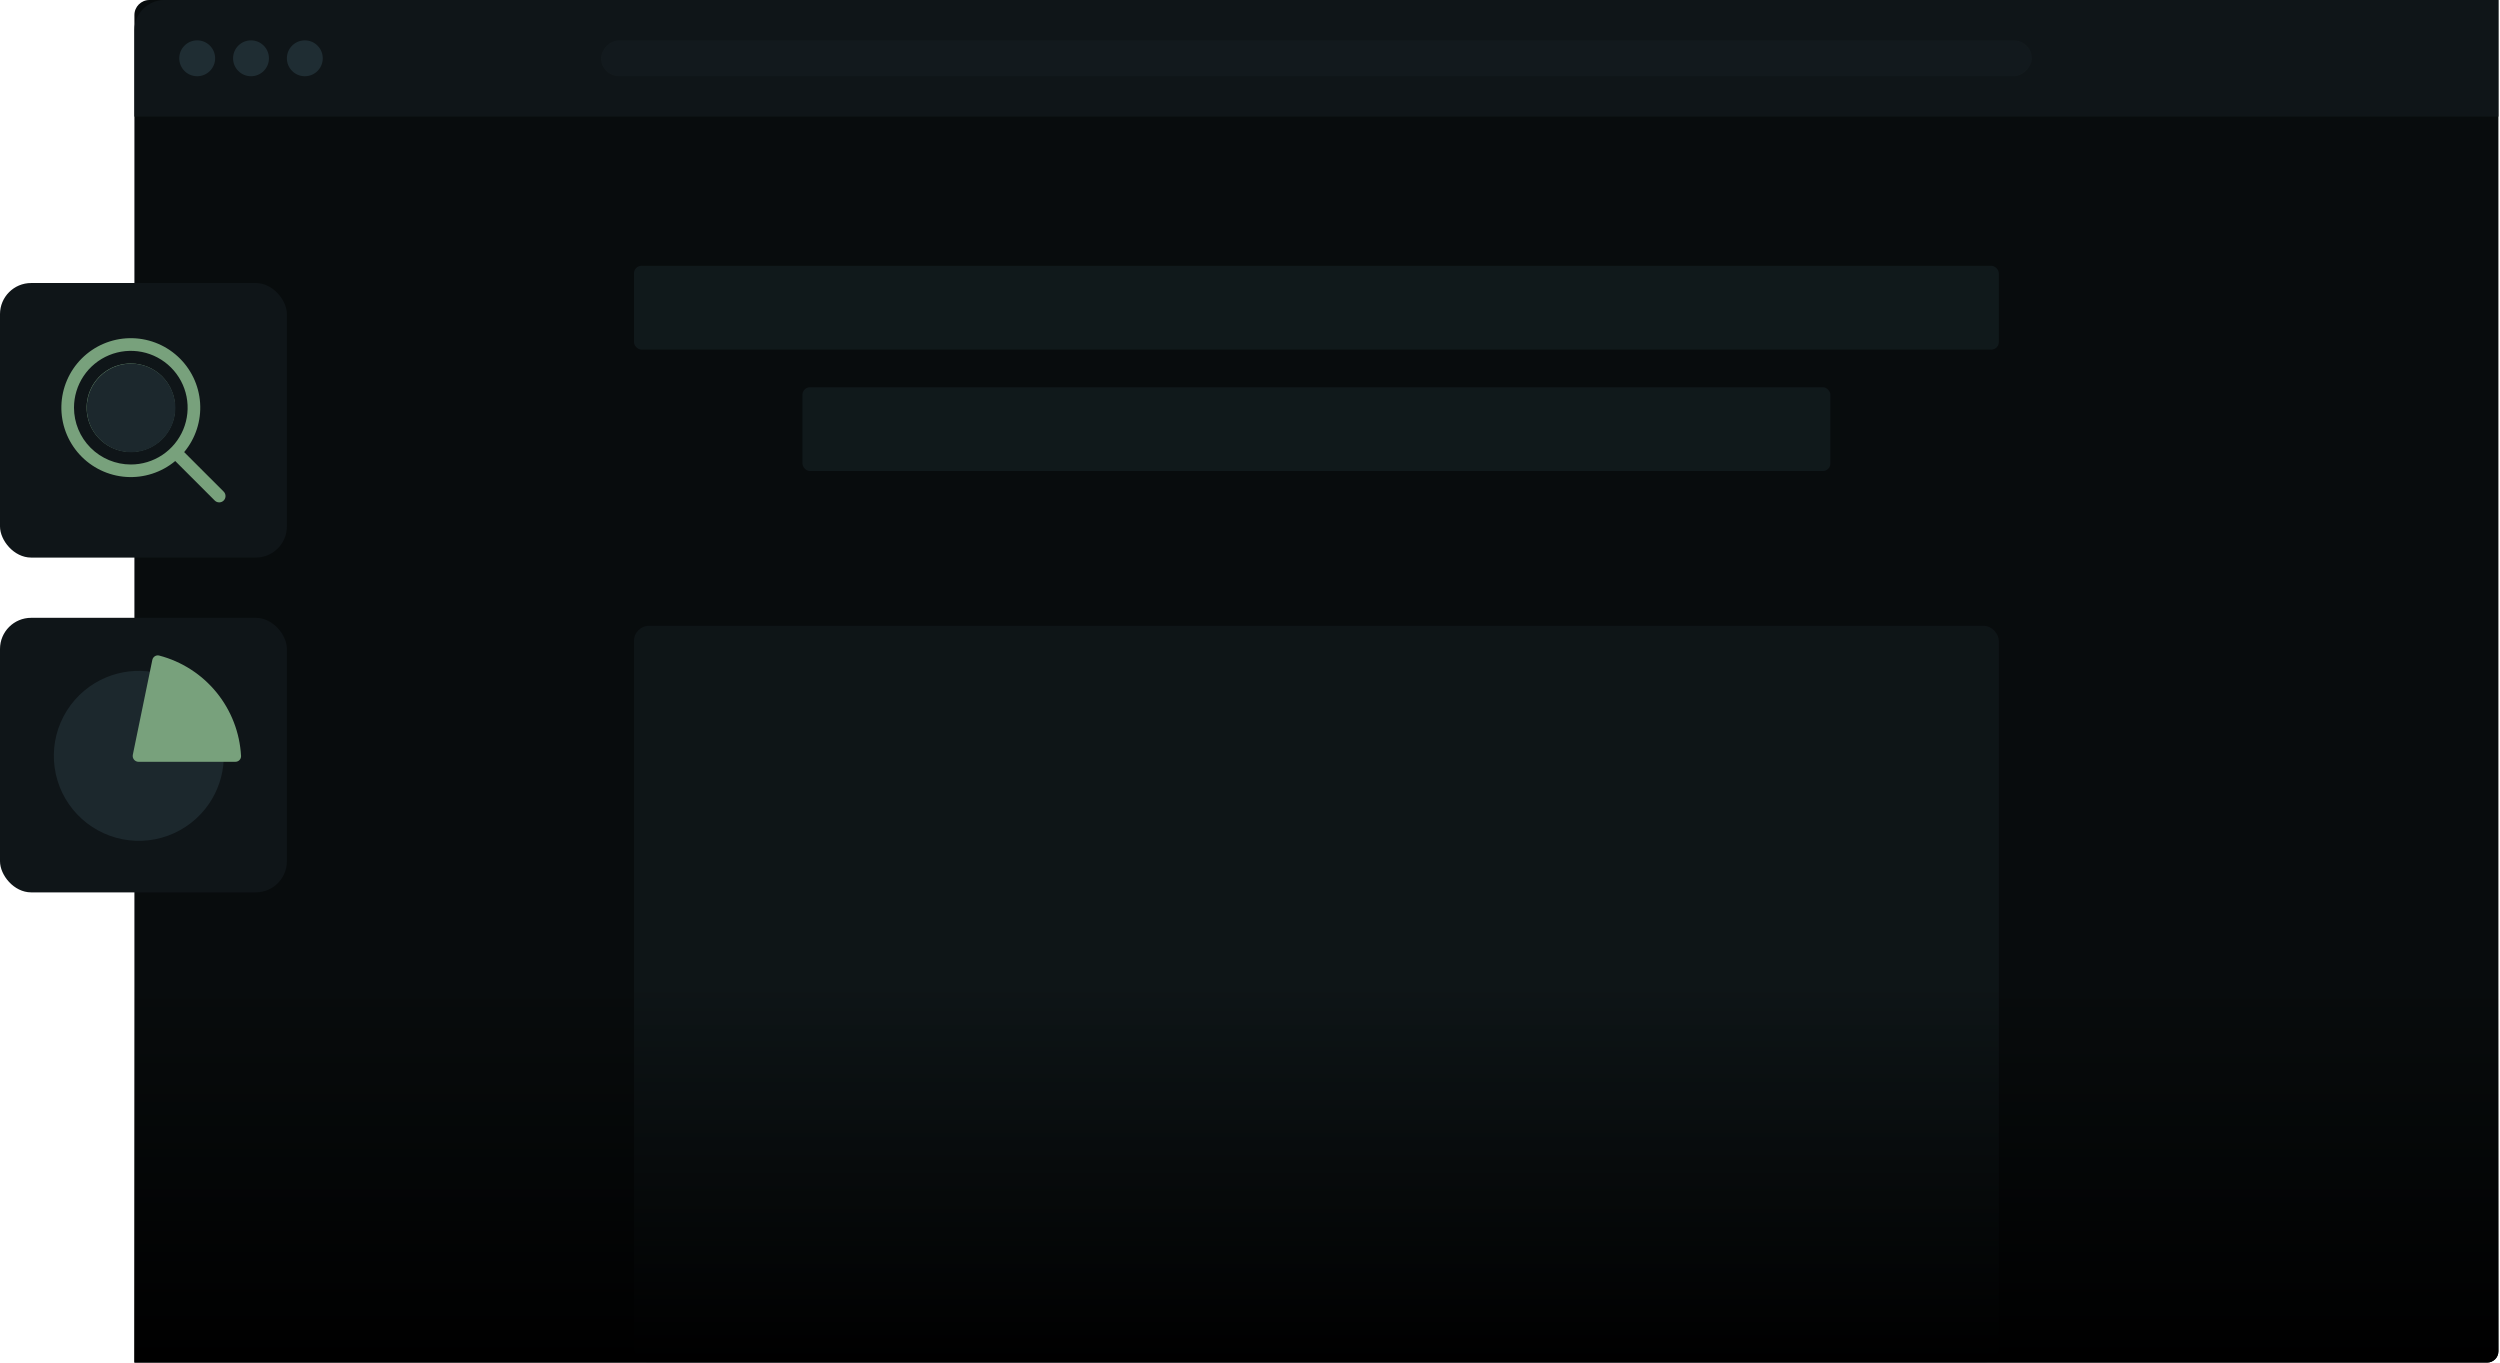 <svg width="664" height="362" viewBox="0 0 664 362" fill="none" xmlns="http://www.w3.org/2000/svg">
<path d="M35.699 4C35.699 1.791 37.49 0 39.699 0H663.578V358.896C663.578 360.552 662.235 361.896 660.578 361.896H35.699V4Z" fill="#080C0D"/>
<path d="M663.578 30.968H35.699V8C35.699 3.582 39.281 -0 43.699 -0H663.578V30.968Z" fill="#0F1518"/>
<rect width="380.045" height="9.52" rx="4.76" transform="matrix(1 0 0 -1 159.616 20.245)" fill="#161F22" fill-opacity="0.5"/>
<circle cx="52.375" cy="15.484" r="4.765" fill="#1F2D33"/>
<circle cx="66.668" cy="15.484" r="4.765" fill="#1F2D33"/>
<circle cx="80.96" cy="15.484" r="4.765" fill="#1F2D33"/>
<rect opacity="0.2" x="168.387" y="70.601" width="362.504" height="22.252" rx="2" fill="#344C57"/>
<rect opacity="0.2" x="213.135" y="102.852" width="273.009" height="22.252" rx="2" fill="#344C57"/>
<rect opacity="0.2" x="168.387" y="166.222" width="362.504" height="195.674" rx="4" fill="#283B43"/>
<path d="M35.699 261.269H663.578V358.896C663.578 360.552 662.235 361.896 660.578 361.896H35.699V261.269Z" fill="url(#paint0_linear_7017_141)"/>
<rect y="75.171" width="76.196" height="72.921" rx="8.269" fill="#0F1518"/>
<path d="M46.482 108.279C46.482 110.601 45.793 112.87 44.504 114.8C43.214 116.731 41.38 118.235 39.236 119.124C37.091 120.012 34.731 120.245 32.454 119.792C30.177 119.339 28.085 118.221 26.444 116.579C24.802 114.938 23.684 112.846 23.231 110.569C22.778 108.292 23.011 105.932 23.899 103.787C24.787 101.642 26.292 99.809 28.222 98.519C30.153 97.229 32.422 96.541 34.744 96.541C37.857 96.541 40.842 97.778 43.044 99.979C45.245 102.18 46.482 105.166 46.482 108.279ZM59.406 132.942C59.251 133.098 59.066 133.221 58.862 133.306C58.659 133.39 58.44 133.434 58.22 133.434C58 133.434 57.781 133.39 57.578 133.306C57.374 133.221 57.189 133.098 57.034 132.942L46.541 122.447C42.891 125.482 38.212 126.995 33.477 126.669C28.741 126.343 24.314 124.204 21.115 120.697C17.916 117.189 16.193 112.584 16.303 107.839C16.413 103.093 18.348 98.573 21.706 95.218C25.064 91.863 29.586 89.931 34.332 89.825C39.078 89.719 43.681 91.447 47.186 94.649C50.69 97.851 52.825 102.28 53.147 107.016C53.469 111.752 51.952 116.43 48.913 120.076L59.406 130.569C59.562 130.725 59.686 130.91 59.77 131.113C59.855 131.317 59.898 131.535 59.898 131.755C59.898 131.976 59.855 132.194 59.77 132.398C59.686 132.601 59.562 132.786 59.406 132.942ZM34.744 123.371C37.728 123.371 40.646 122.486 43.128 120.828C45.61 119.169 47.544 116.812 48.687 114.055C49.829 111.297 50.128 108.262 49.546 105.335C48.963 102.407 47.526 99.718 45.415 97.608C43.305 95.497 40.615 94.059 37.688 93.477C34.76 92.895 31.726 93.194 28.968 94.336C26.21 95.478 23.854 97.413 22.195 99.894C20.537 102.376 19.652 105.294 19.652 108.279C19.656 112.28 21.248 116.116 24.077 118.946C26.906 121.775 30.742 123.367 34.744 123.371Z" fill="#78A17C"/>
<circle cx="34.809" cy="108.343" r="11.771" fill="#1C282D"/>
<rect y="164.093" width="76.196" height="72.921" rx="8.269" fill="#0F1518"/>
<path d="M41.64 180.286C41.835 179.449 41.315 178.607 40.466 178.47C36.355 177.807 32.13 178.292 28.262 179.888C23.913 181.682 20.234 184.79 17.738 188.777C15.242 192.765 14.053 197.432 14.34 202.128C14.626 206.823 16.372 211.312 19.334 214.967C22.296 218.622 26.326 221.26 30.86 222.513C35.394 223.765 40.207 223.57 44.625 221.954C49.043 220.338 52.846 217.382 55.502 213.499C57.864 210.046 59.214 206.013 59.417 201.854C59.459 200.995 58.742 200.312 57.883 200.329L38.873 200.714C37.858 200.735 37.095 199.793 37.325 198.805L41.64 180.286Z" fill="#1C282D"/>
<path d="M62.506 202.334C63.366 202.334 64.067 201.637 64.021 200.778C63.692 194.618 61.416 188.705 57.501 183.902C53.586 179.1 48.252 175.68 42.284 174.117C41.453 173.899 40.628 174.445 40.455 175.287L35.278 200.464C35.08 201.43 35.817 202.334 36.803 202.334H62.506Z" fill="#78A17C"/>
<defs>
<linearGradient id="paint0_linear_7017_141" x1="349.639" y1="361.896" x2="349.639" y2="261.269" gradientUnits="userSpaceOnUse">
<stop/>
<stop offset="1" stop-opacity="0"/>
</linearGradient>
</defs>
</svg>
